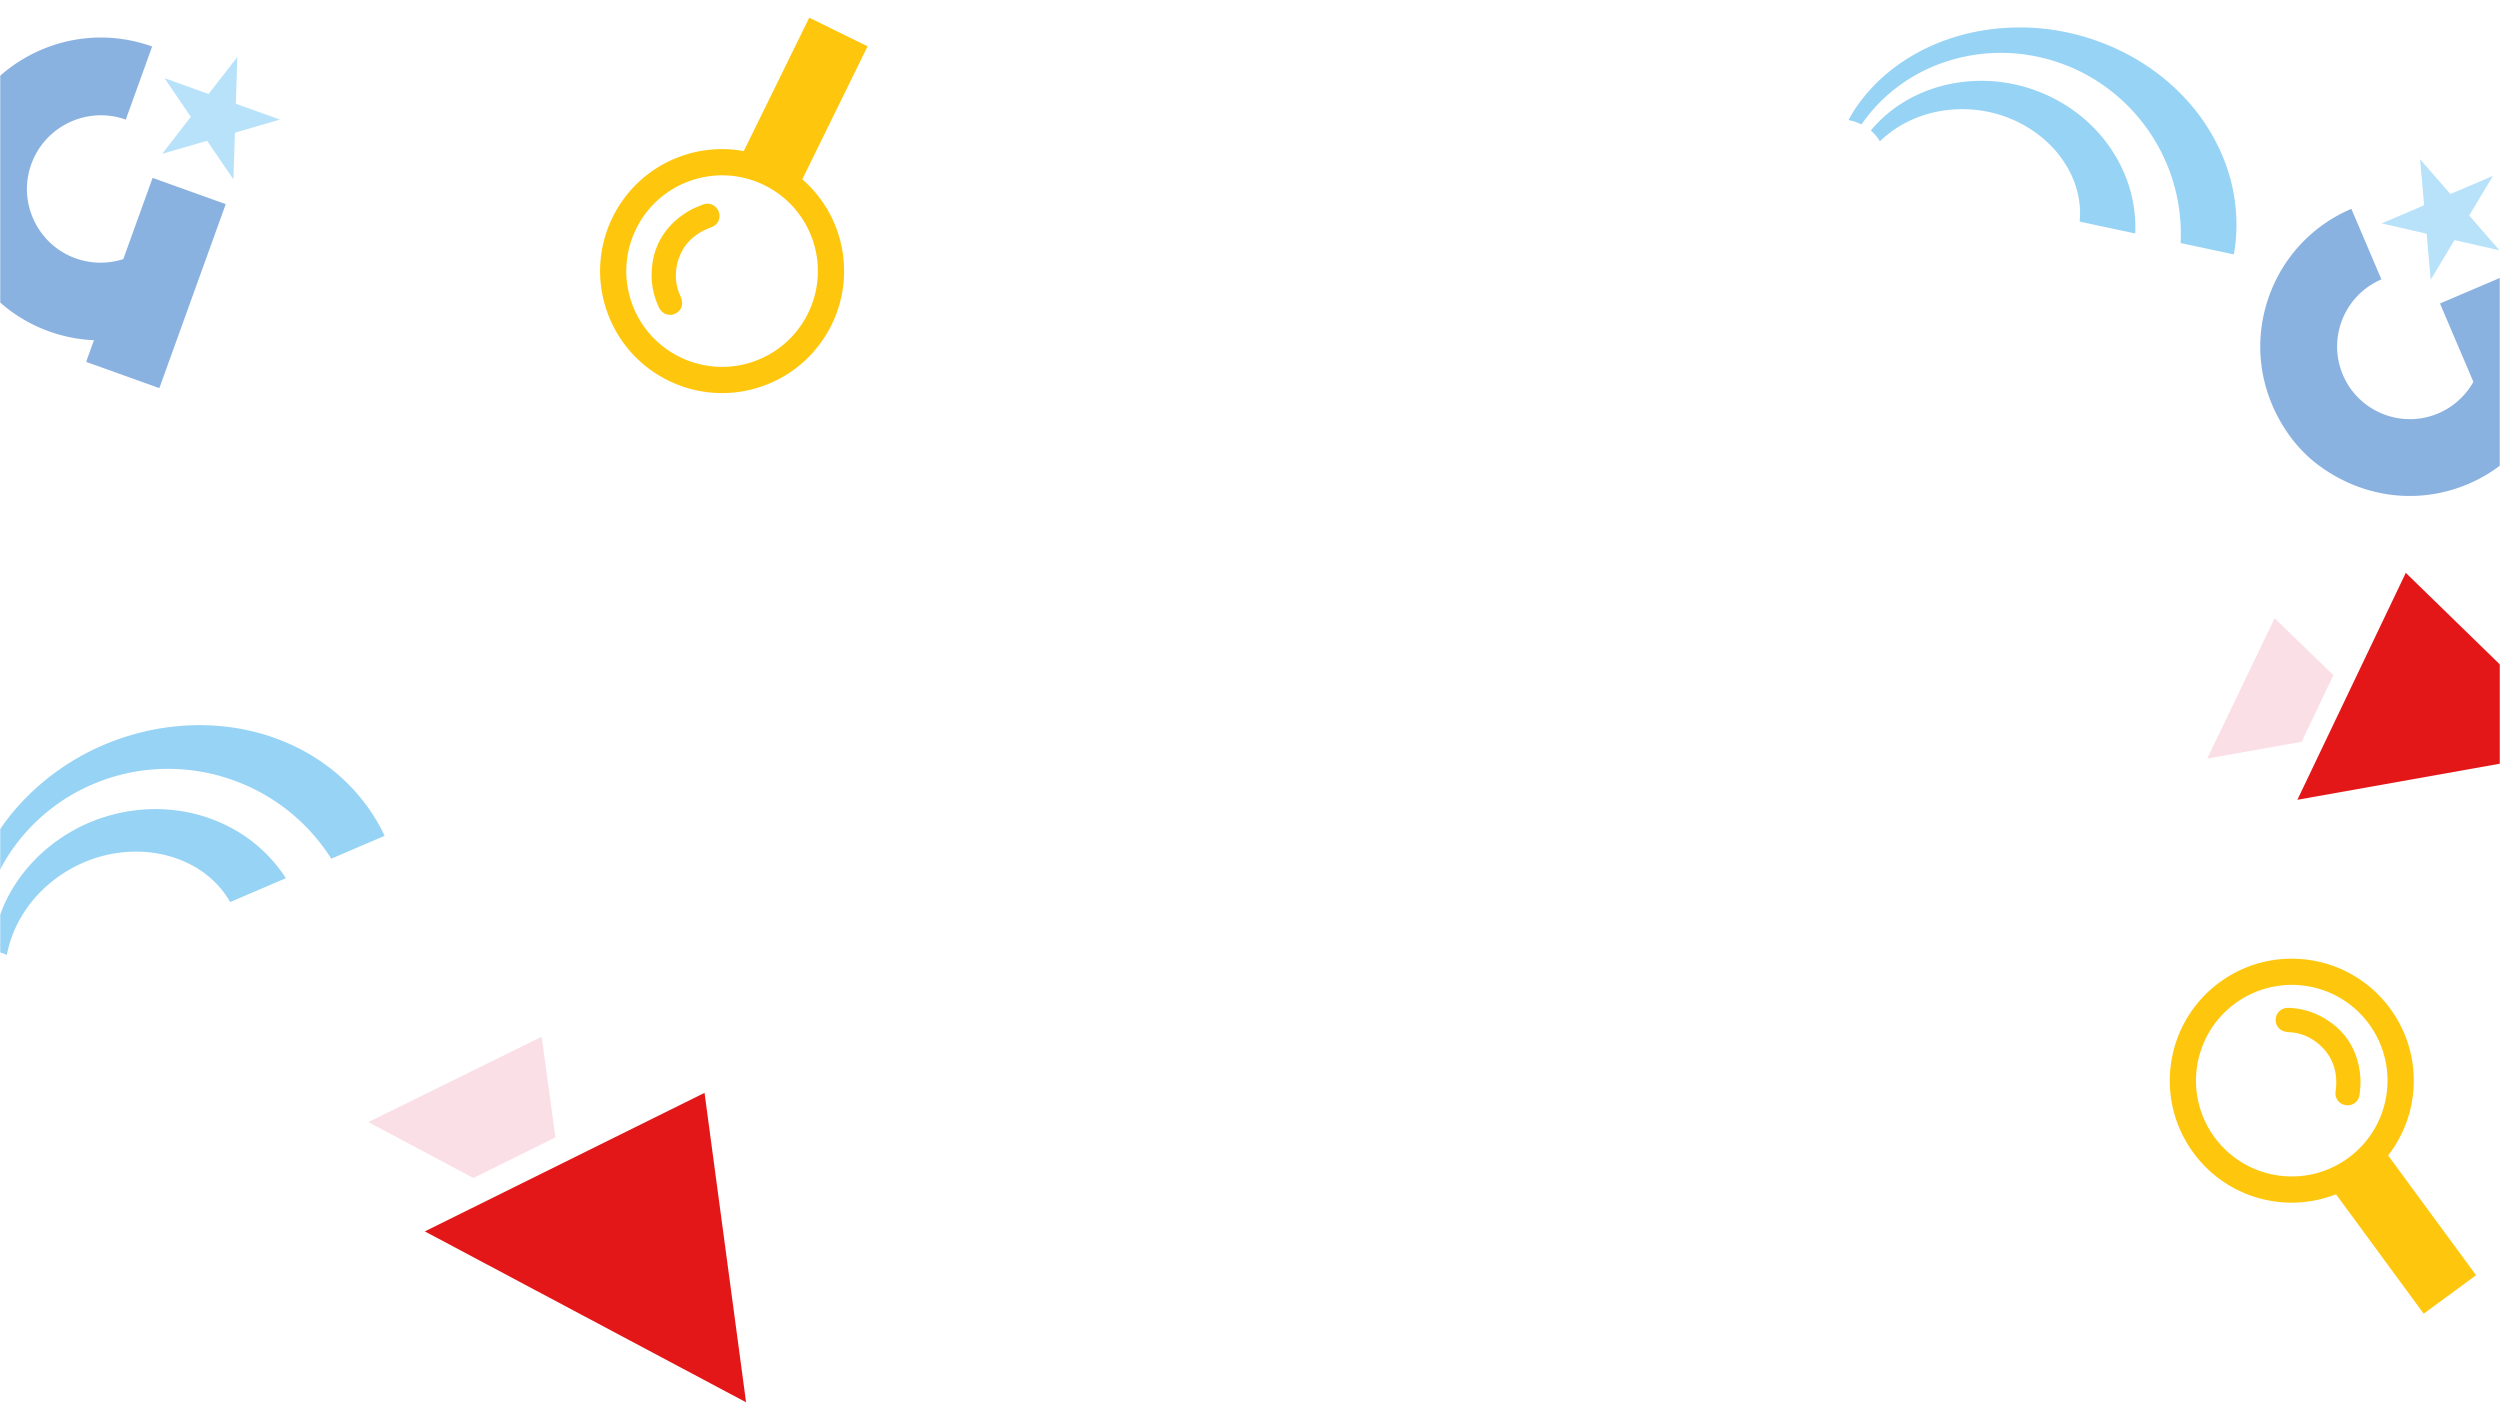 <svg width="1366" height="769" viewBox="0 0 1366 769" fill="none" xmlns="http://www.w3.org/2000/svg"><mask id="a" style="mask-type:alpha" maskUnits="userSpaceOnUse" x="0" y="0" width="1366" height="769"><path fill="#D9D9D9" d="M0 0h1366v769H0z"/></mask><g mask="url(#a)"><path d="M1322.33 87l2.21 25.158-23.23 9.917 24.6 5.621 2.23 25.149 13-21.671 24.6 5.621-16.58-19.025 12.98-21.662-23.23 9.917L1322.33 87z" fill="#B7E2FA"/><path d="M1371.78 149.343l41.19 96.705c.09.217-.04.452-.23.535l-37.86 16.161a.4.4 0 01-.53-.211l-4.71-11.065a81.617 81.617 0 01-20.85 12.918c-25.9 11.055-55.34 8.266-79.55-8.474a75.002 75.002 0 01-18.15-17.768c-17.24-23.833-20.64-53.219-10.12-79.333 8.15-20.243 23.72-36.126 43.81-44.702l16.42 38.544-.05.019c-20.13 8.646-29.56 32.04-20.97 52.2 8.59 20.16 31.98 29.571 52.16 20.958 8.12-3.469 14.83-9.555 19.12-17.168l-18.25-42.832 38.58-16.466-.01-.021z" fill="#8AB2E0"/><path d="M129.681 31.147l-15.711 20.21L89.9 42.72l14.367 21.119-15.69 20.218 24.59-7.143 14.368 21.118.824-25.55 24.568-7.15-24.071-8.636.825-25.55z" fill="#B7E2FA"/><path d="M123.357 111.51L87.204 211.706c-.08.225-.34.309-.542.237L47.436 197.87a.4.4 0 01-.244-.518l4.136-11.465a82.492 82.492 0 01-24.375-4.766C.12 171.495-19.79 149.149-26.201 120.039a76.047 76.047 0 01-1.202-25.695c3.648-29.58 21.396-53.746 47.21-65.898 20.009-9.419 42.51-10.494 63.325-3.026L68.723 65.354l-.045-.016c-20.898-7.446-44.023 3.44-51.56 24.327-7.536 20.887 3.325 43.991 24.23 51.491 8.42 3.02 17.59 3.117 26.021.415l16.012-44.377 39.968 14.339.008-.023z" fill="#8AB2E0"/><path d="M1273.57 558.69c9.82 7.058 15.46 17.664 16.17 30.71.16 2.933-.13 5.899-.5 8.833-.47 3.712-3.81 6.129-7.41 5.638-3.65-.497-6.2-3.634-5.67-7.377.67-4.901.49-9.669-1.13-14.391-3.28-9.676-12.94-17.258-23.13-18.026-1.27-.093-2.56-.168-3.77-.516-3.4-.99-5.19-4.07-4.56-7.636.52-3.011 3.5-5.342 6.74-5.232 8.21.302 15.8 2.664 23.24 8.014m50.75 159.09l-47.92-65.249c-10.55 4.119-22.26 5.662-34.26 3.823-36.37-5.59-61.34-39.601-55.77-75.992 5.57-36.391 39.58-61.348 75.97-55.775s61.36 39.585 55.79 75.956a66.067 66.067 0 01-13.25 30.76l48.06 65.455-28.62 21.022zm-123.8-135.251c-4.37 28.56 15.23 55.28 43.79 59.654 28.56 4.374 55.25-15.234 59.63-43.814 4.38-28.58-15.21-55.257-43.77-59.631-28.56-4.374-55.28 15.231-59.65 43.791zM356.49 143.908c1.71-11.972 8.503-21.878 19.74-28.543 2.525-1.5 5.289-2.615 8.06-3.646 3.507-1.305 7.196.537 8.429 3.961 1.247 3.462-.353 7.175-3.917 8.435-4.655 1.675-8.795 4.046-12.234 7.664-7.06 7.384-9.31 19.456-5.272 28.848.505 1.166 1.035 2.345 1.286 3.576.7 3.479-1.205 6.488-4.655 7.582-2.912.931-6.357-.632-7.759-3.553-3.533-7.419-4.952-15.241-3.653-24.311M474.05 25.301l-35.663 72.673c8.538 7.451 15.324 17.115 19.25 28.607 11.877 34.823-6.713 72.704-41.55 84.607-34.838 11.903-72.702-6.691-84.604-41.526-11.902-34.836 6.688-72.717 41.507-84.613a66.123 66.123 0 0133.401-2.489l35.775-72.903 31.884 15.644zm-62.592 172.341c27.342-9.342 41.954-39.086 32.613-66.426-9.341-27.34-39.08-41.931-66.44-32.583-27.361 9.348-41.941 39.06-32.601 66.4 9.341 27.34 39.087 41.95 66.428 32.609z" fill="#FEC70E"/><path d="M201.228 613.119l57.425 30.549 44.845-22.208-7.518-55.006-94.752 46.665z" fill="#FBDFE7"/><path d="M384.956 597.135l-152.83 75.7 175.525 93.375-22.695-169.075z" fill="#E41718"/><path d="M1206 414.511l51.6-9.195 17.38-36.382-32.12-31.131-36.86 76.708z" fill="#FBDFE7"/><path d="M1314.52 313l-59.23 124L1413 408.896 1314.52 313z" fill="#E41718"/><path d="M-10.647 519.877c-2.416.37-4.832 1.072-7.247 2.106-.16.068-.29.148-.45.216-.462-4.102-.698-8.229-.575-12.344.35-14.095 3.902-28.111 9.948-40.939 12.068-25.764 33.874-46.622 59.798-59.266 25.973-12.475 56.641-17.15 86.387-10.216 14.806 3.448 29.319 9.848 42.066 19.451 12.741 9.535 23.55 22.439 30.637 37.293l.18.421.044.1-29.138 12.477c-5.532-8.702-12.26-16.559-19.933-23.204a105.628 105.628 0 00-36.372-20.606 105.545 105.545 0 00-40.49-4.994c-13.504.959-26.633 4.609-38.5 10.427-23.78 11.583-42.427 32.372-50.909 56.529a94.613 94.613 0 00-5.474 32.538m148.782-59.857c-9.333-7.264-19.978-12.303-30.895-15.112-21.927-5.673-44.81-2.455-63.749 7.032-18.962 9.544-34.35 25.54-42.14 44.65a76.08 76.08 0 00-5.511 23.098c1.938.168 3.835.568 5.689 1.199.774.263 1.517.562 2.229.899 1.425-7.191 3.953-14.07 7.573-20.276 8.899-15.427 23.497-26.714 39.615-32.261 16.164-5.495 33.764-5.168 48.403.917 11.581 4.686 20.89 12.887 26.436 22.723l30.436-13.032a80.256 80.256 0 00-18.069-19.797M1017.16 67.984c-2.06-1.024-4.29-1.793-6.7-2.306-.16-.034-.3-.044-.46-.078 1.86-3.4 3.91-6.696 6.23-9.788 7.89-10.632 18.19-19.47 29.76-26.045 23.18-13.247 51.17-17.457 77.88-13.13 26.65 4.482 52.69 17.495 71.75 38.92 9.49 10.662 17.15 23.433 21.73 37.706 4.62 14.217 5.93 29.975 3.33 45.215l-.09.422s-.01.08-.02.1l-29.08-6.195c.46-9.675-.45-19.349-2.74-28.604a99.38 99.38 0 00-16.74-35.51 99.124 99.124 0 00-28.35-25.753c-10.87-6.573-22.9-10.878-35.15-12.836-24.49-3.98-50.02 1.886-69.58 15.841a88.836 88.836 0 00-21.79 22.017m146.42 34.587c-3.23-10.63-8.67-20.26-15.52-28.327-13.74-16.225-33.02-26.142-52.67-29.11-19.7-2.938-40.14 1.013-56.44 11.467a71.135 71.135 0 00-16.71 14.75 22.715 22.715 0 013.71 4c.45.62.86 1.253 1.22 1.897 4.98-4.75 10.64-8.662 16.77-11.467 15.16-7.027 32.45-7.79 47.81-3.323 15.36 4.53 28.68 14.31 36.61 26.906 6.35 9.867 9.05 21.202 7.98 31.756l30.38 6.471a75.416 75.416 0 00-3.15-24.98" fill="#97D3F5"/></g></svg>